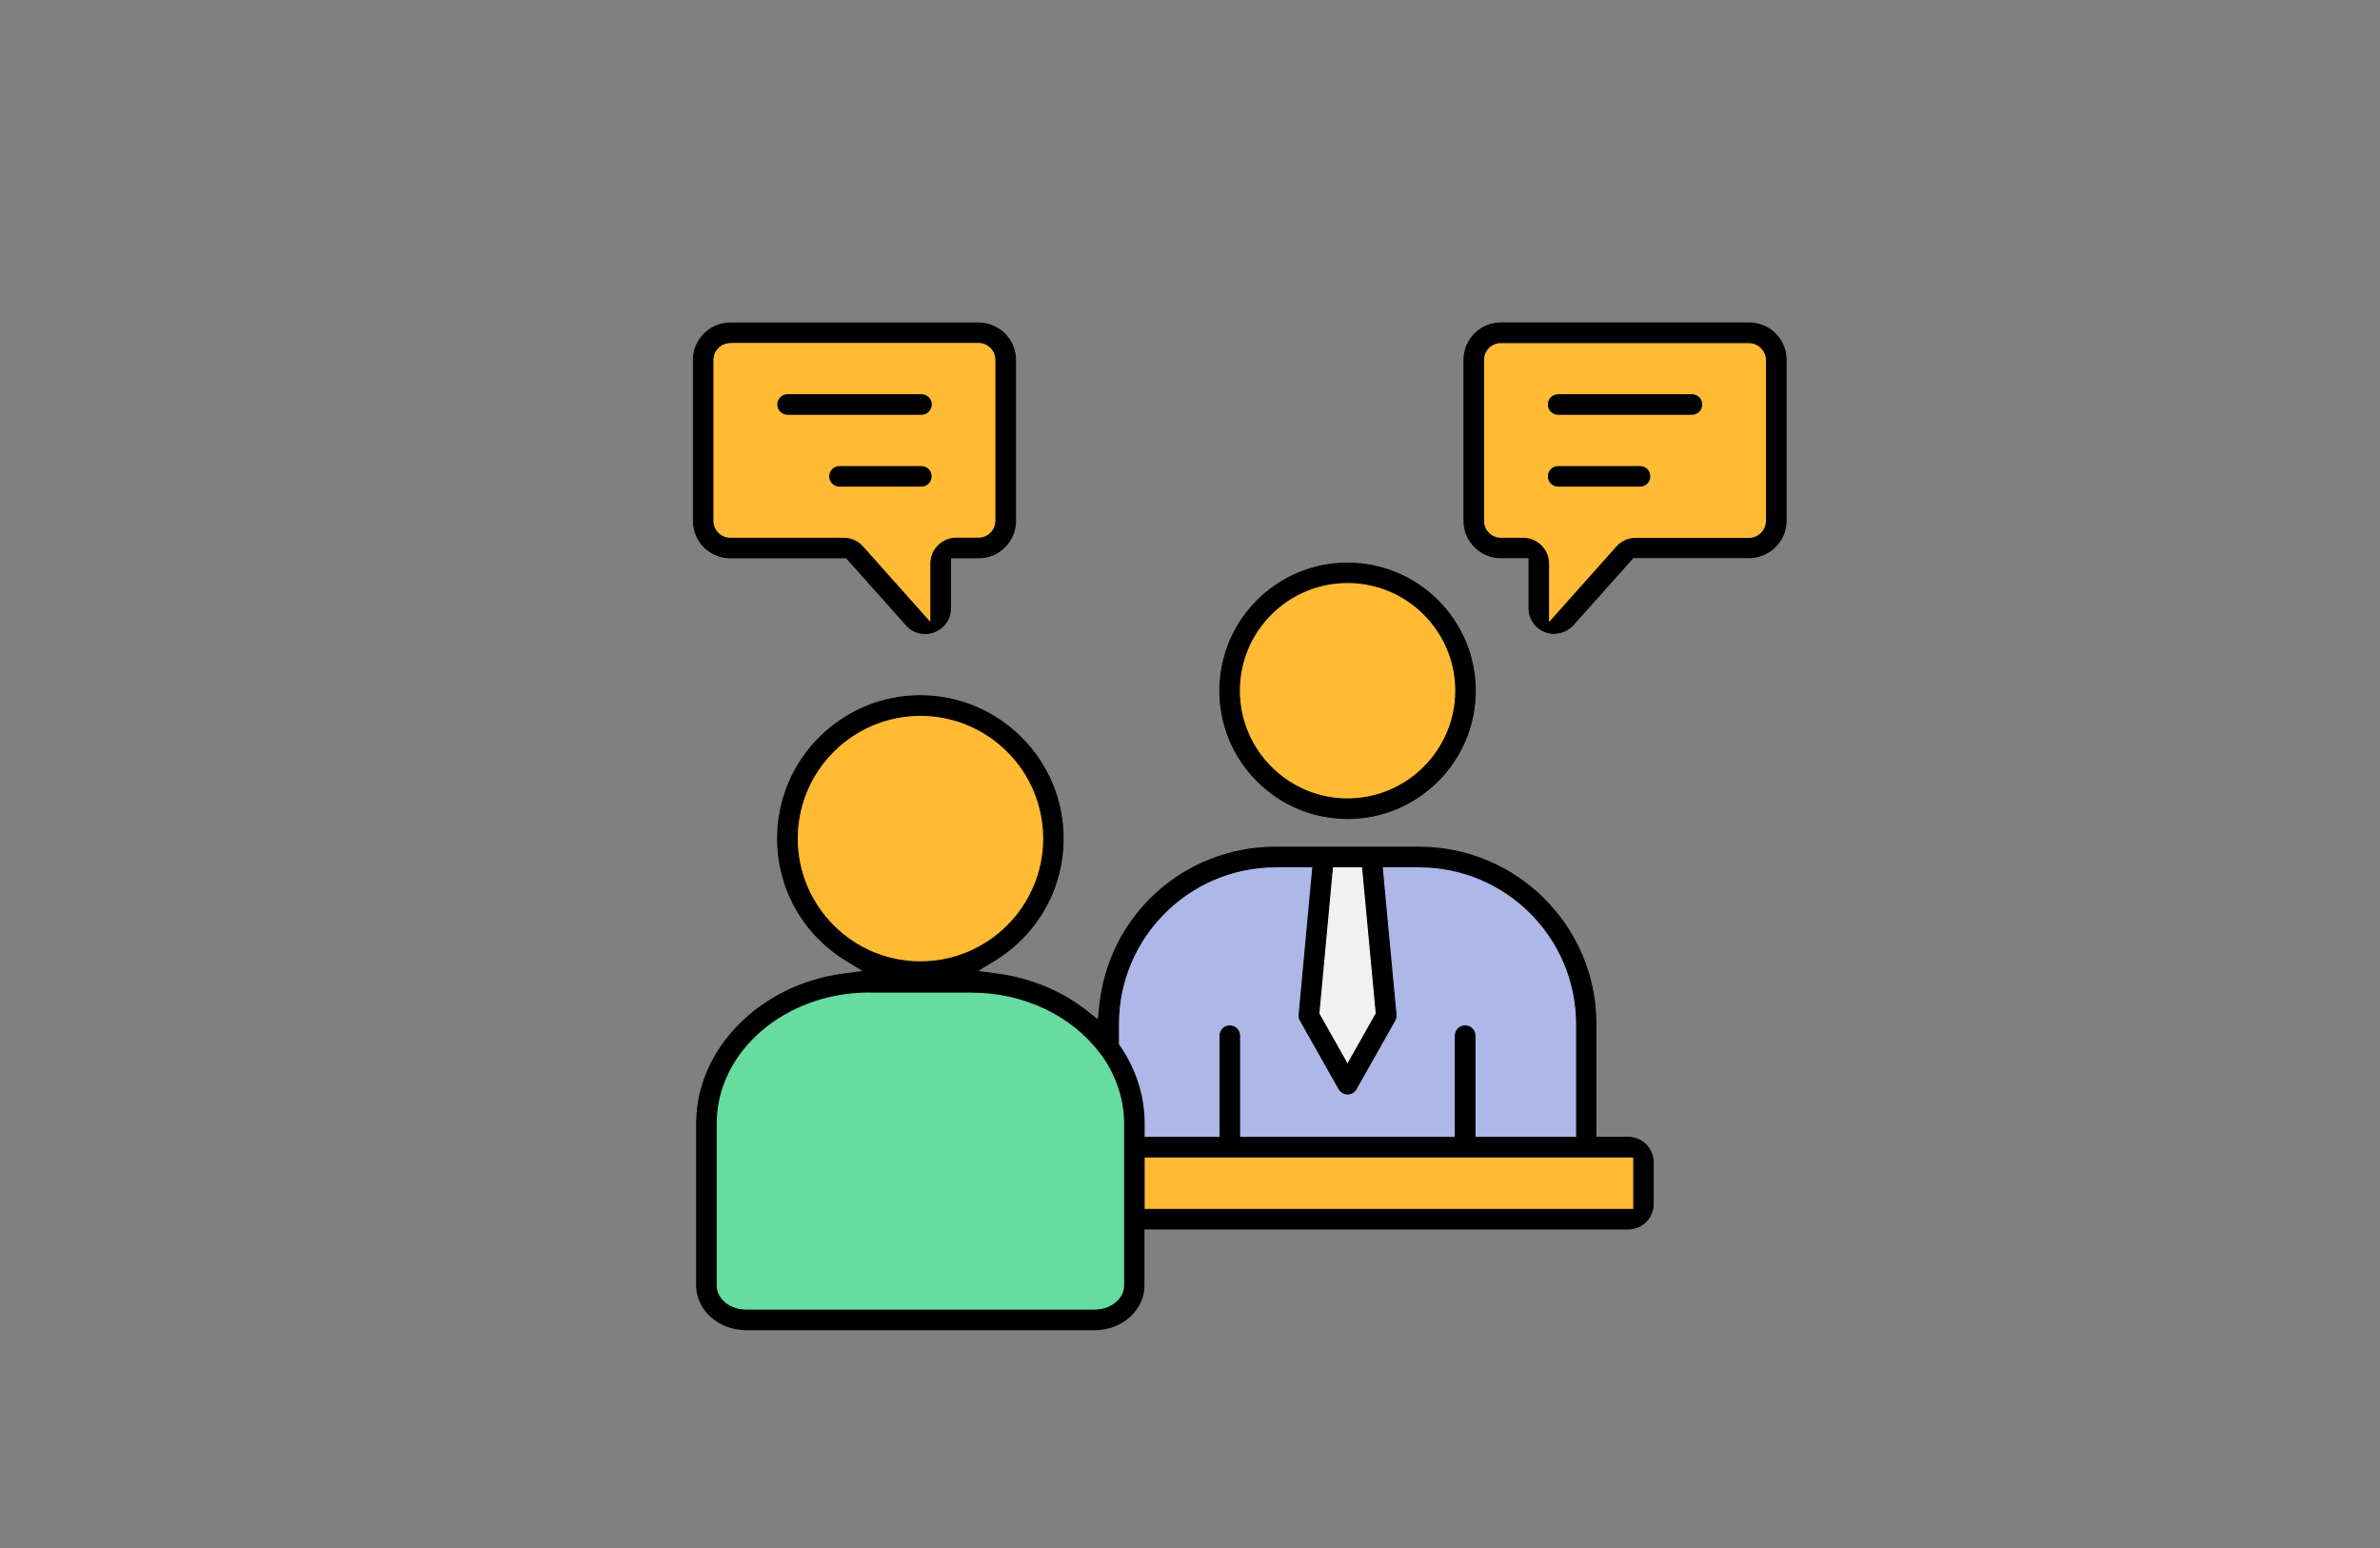 <?xml version="1.0" encoding="UTF-8"?><svg id="_レイヤー_2" xmlns="http://www.w3.org/2000/svg" viewBox="0 0 220 143.09"><rect x="0" y="0" width="220" height="143.09" fill="#808080" stroke="none"/><defs><style>.cls-1{fill:none;}.cls-2{fill:#adb7e8;}.cls-2,.cls-3,.cls-4,.cls-5{fill-rule:evenodd;}.cls-3{fill:#66dd9f;}.cls-6{stroke:#000;stroke-miterlimit:10;stroke-width:.1px;}.cls-4{fill:#f1f1f1;}.cls-5{fill:#fb3;}</style></defs><g id="_レイヤー_1-2"><path class="cls-2" d="M104.84,110.11h39.45c1.29,0,2.35-1.05,2.35-2.35v-13.09c0-8.5-6.95-15.45-15.45-15.45h-13.25c-8.5,0-15.45,6.95-15.45,15.45v13.09c0,1.3,1.05,2.35,2.35,2.35h0Z"/><path class="cls-4" d="M124.56,100.22l3.58-6.34-1.37-14.66h-4.42l-1.37,14.66,3.58,6.34Z"/><path class="cls-5" d="M135.46,63.84c0,6.02-4.88,10.91-10.91,10.91s-10.9-4.88-10.9-10.91,4.88-10.9,10.9-10.9,10.91,4.88,10.91,10.9Z"/><path class="cls-5" d="M87.8,106.04h62.72c.77,0,1.41.63,1.41,1.41v3.84c0,.77-.63,1.41-1.41,1.41h-62.72c-.77,0-1.41-.64-1.41-1.41v-3.84c0-.77.63-1.41,1.41-1.41Z"/><path class="cls-3" d="M68.97,122h32.24c2.02,0,3.66-1.43,3.66-3.17v-14.97c0-7.19-6.78-13.07-15.07-13.07h-9.42c-8.29,0-15.07,5.88-15.07,13.07v14.97c0,1.75,1.65,3.17,3.66,3.17Z"/><path class="cls-5" d="M97.38,77.51c0,6.79-5.5,12.29-12.29,12.29s-12.3-5.5-12.3-12.29,5.51-12.3,12.3-12.3c6.79,0,12.29,5.51,12.29,12.3Z"/><path class="cls-5" d="M138.74,30.76h22.95c1.38,0,2.51,1.13,2.51,2.51v14.88c0,1.38-1.13,2.51-2.51,2.51h-10.5c-.42,0-.79.16-1.07.48l-5.38,6.04c-.41.45-1.02.6-1.58.38-.57-.21-.93-.74-.93-1.34v-4.12c0-.79-.64-1.43-1.43-1.43h-2.06c-1.38,0-2.51-1.13-2.51-2.51v-14.88c0-1.38,1.13-2.51,2.51-2.51h0Z"/><path class="cls-5" d="M90.46,30.76h-22.95c-1.38,0-2.51,1.13-2.51,2.51v14.88c0,1.38,1.13,2.51,2.51,2.51h10.5c.42,0,.79.16,1.07.48l5.38,6.04c.41.45,1.02.6,1.58.38.57-.21.92-.74.92-1.34v-4.12c0-.79.65-1.43,1.44-1.43h2.06c1.38,0,2.51-1.13,2.51-2.51v-14.88c0-1.38-1.13-2.51-2.51-2.51h0Z"/><path class="cls-6" d="M68.96,122.9c-2.52,0-4.56-1.83-4.56-4.08v-14.97c0-6.83,5.82-12.77,13.53-13.81l1.94-.26-1.67-1.02c-3.96-2.43-6.32-6.64-6.32-11.26,0-7.27,5.92-13.19,13.19-13.19s13.2,5.92,13.2,13.19c0,4.62-2.36,8.83-6.32,11.26l-1.67,1.02,1.94.26c3.1.42,5.97,1.62,8.3,3.48l1,.8.13-1.28c.83-8.4,7.82-14.73,16.27-14.73h13.25c9.02,0,16.35,7.33,16.35,16.34v10.48h2.99c.62,0,1.2.24,1.63.68.43.44.67,1.01.67,1.63v3.85c0,1.27-1.03,2.31-2.31,2.31h-44.76v5.23c0,2.25-2.04,4.08-4.56,4.08h-32.24ZM80.37,91.69c-7.82,0-14.17,5.46-14.17,12.17v14.97c0,1.25,1.24,2.27,2.76,2.27h32.24c1.52,0,2.76-1.02,2.76-2.27v-14.96c0-2.24-.72-4.42-2.07-6.33l-.03-.04-.04-.04s-.09-.1-.13-.17c-2.68-3.53-7.12-5.59-11.91-5.59h-9.42ZM105.76,111.79h45.26v-4.85h-45.26v4.85ZM135.44,94.83c.5,0,.9.4.9.9v9.41h9.4v-10.48c0-8.02-6.53-14.54-14.55-14.54h-3.43l1.28,13.67c.02.18-.02.36-.11.53l-3.58,6.34c-.16.28-.46.46-.78.46s-.62-.18-.79-.46l-3.58-6.34c-.09-.16-.13-.34-.11-.53l1.27-13.67h-3.43c-8.02,0-14.55,6.52-14.55,14.54v1.87l.12.18c1.48,2.16,2.26,4.63,2.26,7.15v1.28h7.02v-9.41c0-.5.4-.9.9-.9s.9.4.9.9v9.41h19.95v-9.41c0-.5.4-.9.9-.9ZM121.9,93.68l2.66,4.71,2.66-4.71-1.27-13.56h-2.78l-1.26,13.56ZM85.08,66.12c-6.28,0-11.39,5.11-11.39,11.39s5.11,11.4,11.39,11.4,11.4-5.11,11.4-11.4-5.11-11.39-11.4-11.39ZM124.56,75.65c-3.15,0-6.11-1.23-8.34-3.46-2.23-2.23-3.46-5.2-3.46-8.34,0-6.51,5.29-11.8,11.8-11.8s11.81,5.29,11.81,11.8-5.3,11.81-11.81,11.81ZM124.56,53.84c-5.52,0-10,4.49-10,10s4.49,10.01,10,10.01,10.01-4.49,10.01-10.01-4.49-10-10.01-10ZM85.51,58.56c-.67,0-1.28-.28-1.73-.79l-5.54-6.21h-10.73c-1.88,0-3.41-1.53-3.41-3.41v-14.88c0-1.88,1.53-3.41,3.41-3.41h22.95c1.88,0,3.41,1.53,3.41,3.41v14.88c0,1.88-1.53,3.41-3.41,3.41h-2.6v4.66c0,.98-.59,1.83-1.5,2.18-.27.1-.56.16-.84.16ZM67.51,31.66c-.89,0-1.61.72-1.61,1.61v14.88c0,.89.72,1.61,1.61,1.61h10.49c.67,0,1.29.28,1.74.78l6.31,7.08v-5.53c0-1.29,1.05-2.34,2.34-2.34h2.06c.89,0,1.61-.72,1.61-1.61v-14.88c0-.89-.72-1.61-1.61-1.61h-22.95ZM143.68,58.55c-.28,0-.56-.05-.84-.16-.91-.34-1.5-1.2-1.5-2.18v-4.66h-2.6c-1.88,0-3.41-1.53-3.41-3.41v-14.88c0-1.88,1.53-3.41,3.41-3.41h22.95c1.88,0,3.41,1.53,3.41,3.41v14.87c0,1.88-1.53,3.41-3.41,3.41h-10.73l-5.54,6.21c-.45.5-1.08.78-1.74.78ZM138.74,31.66c-.89,0-1.61.72-1.61,1.61v14.88c0,.89.72,1.61,1.61,1.61h2.06c1.29,0,2.34,1.05,2.34,2.34v5.53l6.31-7.08c.45-.5,1.07-.78,1.74-.78h10.49c.87,0,1.61-.74,1.61-1.61v-14.88c0-.87-.74-1.61-1.61-1.61h-22.95ZM144.03,44.93c-.5,0-.9-.4-.9-.9s.4-.9.9-.9h7.57c.5,0,.9.4.9.9s-.4.9-.9.9h-7.57ZM77.6,44.93c-.5,0-.9-.4-.9-.9s.4-.9.9-.9h7.57c.5,0,.9.4.9.9s-.4.9-.9.9h-7.58ZM144.03,38.29c-.5,0-.9-.4-.9-.9s.4-.9.9-.9h12.37c.5,0,.9.4.9.9s-.4.9-.9.9h-12.37ZM72.8,38.29c-.5,0-.9-.4-.9-.9s.4-.9.9-.9h12.38c.5,0,.9.4.9.9s-.4.9-.9.9h-12.38Z"/><rect class="cls-1" width="220" height="143.09"/></g></svg>